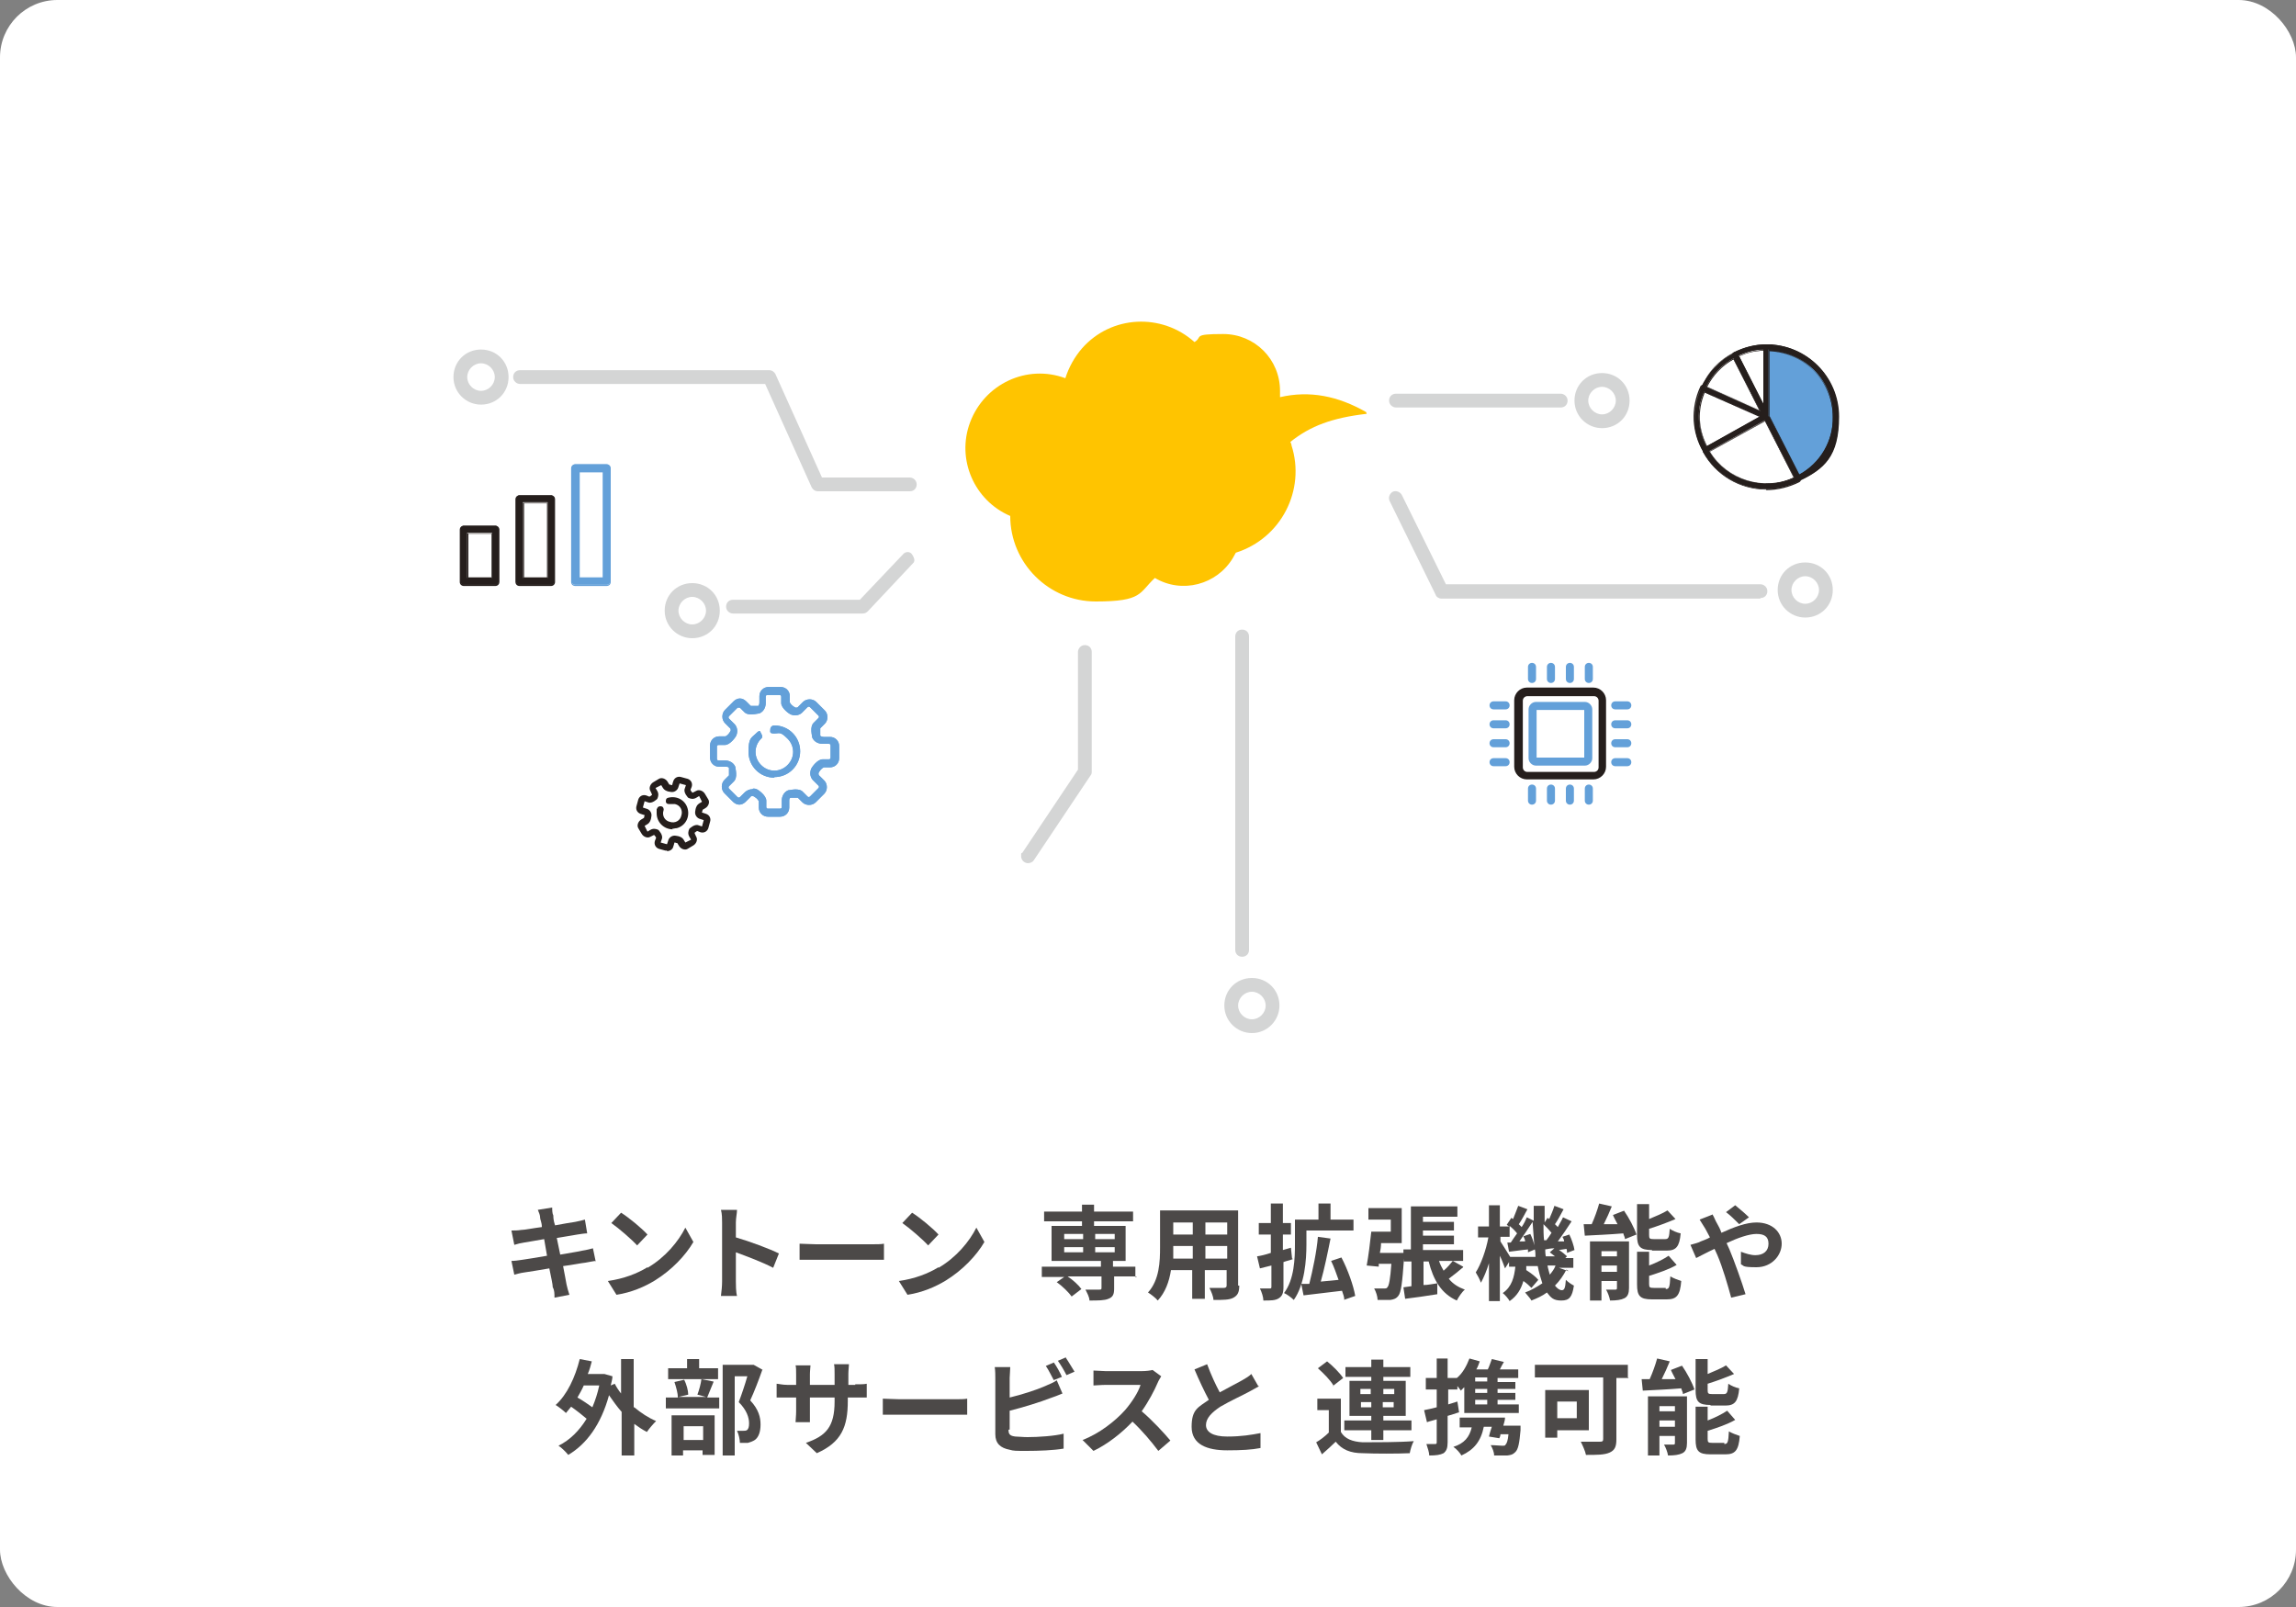 <?xml version="1.0" encoding="UTF-8"?>
<svg id="_レイヤー_1" data-name=" レイヤー 1" xmlns="http://www.w3.org/2000/svg" version="1.1" viewBox="0 0 400 280">
  <rect x="0" y="0" width="400" height="280" fill="#808080" stroke="none"/>
  <defs>
    <style>
      .cls-1 {
        fill: #63a0d9;
      }

      .cls-1, .cls-2, .cls-3, .cls-4, .cls-5, .cls-6 {
        stroke-width: 0px;
      }

      .cls-2 {
        fill: #ffc400;
      }

      .cls-3 {
        fill: #4c4948;
      }

      .cls-4 {
        fill: #d4d5d5;
      }

      .cls-7 {
        isolation: isolate;
      }

      .cls-5 {
        fill: #fff;
      }

      .cls-6 {
        fill: #251e1c;
      }
    </style>
  </defs>
  <g id="k-survice3">
    <rect id="_長方形_26-2" data-name=" 長方形 26-2" class="cls-5" width="400" height="280" rx="10" ry="10"/>
    <g id="_キントーン専用拡張機能や_外部サービスと連携可能" data-name=" キントーン専用拡張機能や 外部サービスと連携可能" class="cls-7">
      <g class="cls-7">
        <path class="cls-3" d="M103.9,219.7c-.5,0-1.2.2-1.9.3-.9.1-2.3.4-3.9.6.3,1.5.5,2.7.6,3.2s.3,1.2.5,1.8l-2.6.5c0-.7,0-1.3-.3-1.8,0-.5-.3-1.8-.6-3.3-1.8.3-3.5.6-4.3.7-.8.1-1.4.3-1.8.4l-.5-2.4c.5,0,1.3-.1,1.9-.2.8-.1,2.5-.4,4.3-.7l-.5-2.9c-1.6.3-3,.5-3.5.6-.6.1-1.1.2-1.7.4l-.5-2.5c.6,0,1.1,0,1.7-.1.6,0,2-.3,3.6-.5,0-.8-.3-1.3-.3-1.6,0-.5-.2-.9-.4-1.4l2.5-.4c0,.4,0,1,.2,1.4,0,.3,0,.8.3,1.7,1.5-.3,2.9-.5,3.5-.6s1.3-.3,1.7-.4l.4,2.4c-.4,0-1.1.1-1.7.2l-3.6.6.6,2.9c1.6-.3,3.1-.5,3.9-.7.7-.1,1.4-.3,1.8-.4l.5,2.4v-.2Z"/>
        <path class="cls-3" d="M112.8,220.9c3.1-1.8,5.4-4.6,6.6-7l1.4,2.5c-1.4,2.4-3.8,4.9-6.7,6.7-1.8,1.1-4.1,2.1-6.7,2.5l-1.5-2.4c2.8-.4,5.1-1.3,6.9-2.4h0ZM112.8,215.1l-1.8,1.9c-.9-1-3.2-3-4.5-3.9l1.7-1.8c1.3.8,3.6,2.7,4.6,3.8Z"/>
        <path class="cls-3" d="M134.7,220.9c-1.9-1-4.6-2-6.5-2.7v5.1c0,.5,0,1.8.2,2.5h-2.8c.1-.7.2-1.8.2-2.5v-10.3c0-.6,0-1.5-.2-2.2h2.8c0,.6-.2,1.4-.2,2.2v2.6c2.4.7,5.9,2,7.5,2.8l-1,2.5h0Z"/>
        <path class="cls-3" d="M139.3,216.7c.6,0,2,.1,2.9.1h9.7c.8,0,1.6,0,2.1-.1v2.8h-14.7v-2.8Z"/>
        <path class="cls-3" d="M163.5,220.9c3.1-1.8,5.4-4.6,6.6-7l1.4,2.5c-1.4,2.4-3.8,4.9-6.7,6.7-1.8,1.1-4.1,2.1-6.7,2.5l-1.5-2.4c2.8-.4,5.1-1.3,6.9-2.4h0ZM163.5,215.1l-1.8,1.9c-.9-1-3.2-3-4.5-3.9l1.7-1.8c1.3.8,3.6,2.7,4.6,3.8Z"/>
      </g>
      <g class="cls-7">
        <path class="cls-3" d="M198,222.4h-3.9v2.1c0,1-.2,1.5-1,1.8-.7.3-1.8.3-3.3.3,0-.6-.4-1.3-.7-1.9h2.4c.3,0,.4,0,.4-.3v-2h-5.9c.9.6,1.9,1.5,2.4,2.2l-1.7,1.3c-.5-.7-1.6-1.8-2.6-2.5l1.3-.9h-3.9v-1.8h10.3v-1h-8.6v-6.1h5.3v-.8h-6.6v-1.7h6.6v-1.2h2.1v1.2h6.8v1.7h-6.8v.8h5.5v6.1h-2.2v1h3.9v1.8h.2ZM185.4,215.9h3.3v-.9h-3.3v.9ZM185.4,218.2h3.3v-.9h-3.3v.9ZM190.8,215v.9h3.4v-.9h-3.4ZM194.2,217.3h-3.4v.9h3.4v-.9Z"/>
        <path class="cls-3" d="M215.9,224c0,1.2-.3,1.7-1,2.1-.7.4-1.8.4-3.5.4,0-.6-.4-1.5-.7-2.1h2.5c.3,0,.5-.1.5-.4v-2.7h-3.8v5h-2.2v-5h-3.7c-.3,2-1,3.9-2.3,5.3-.3-.4-1.2-1.1-1.7-1.4,2-2.2,2.1-5.4,2.1-7.9v-6.4h13.6v13.1h.2ZM207.8,219.3v-2.2h-3.4v2.2h3.4ZM204.4,213v2.1h3.4v-2.1h-3.4ZM213.8,213h-3.8v2.1h3.8v-2.1ZM213.8,219.3v-2.2h-3.8v2.2h3.8Z"/>
        <path class="cls-3" d="M225.2,219.4c-.5.2-1.1.3-1.6.5v4.3c0,1.1-.2,1.6-.8,2s-1.4.4-2.7.4c0-.6-.3-1.5-.6-2.1h1.7c.2,0,.3,0,.3-.3v-3.7l-2,.5-.5-2.1c.7-.1,1.5-.3,2.4-.6v-3.2h-2.1v-2h2.1v-3.4h2.1v3.4h1.4v2h-1.4v2.7l1.4-.4.2,1.9h.1ZM227.6,216.8c0,2.8-.3,7-2.2,9.7-.4-.4-1.2-1-1.7-1.2,1.8-2.4,1.9-6,1.9-8.6v-4.2h4.1v-2.8h2.1v2.8h4v1.9h-8.2v2.4ZM234.2,226.5c0-.5-.2-1-.4-1.6-2.4.3-4.9.6-6.7.8l-.4-2h1.4c.6-2.4,1.3-5.7,1.5-8.2l2.2.3c-.5,2.5-1.1,5.4-1.7,7.5,1-.1,2-.2,3.1-.3-.4-1.1-.8-2.3-1.3-3.3l1.8-.6c1.1,2.1,2.1,4.9,2.4,6.7l-2,.7h.1Z"/>
        <path class="cls-3" d="M254.9,220.8c-.8.7-1.7,1.4-2.5,2,.7.9,1.7,1.5,2.8,1.9-.5.4-1.1,1.3-1.4,1.9-2.7-1.2-4.1-3.6-4.9-6.8h-.9v4.1c.8,0,1.6-.2,2.4-.3v1.9c-1.9.3-3.9.6-5.6.8l-.3-2,1.4-.2v-4.3h-1.3v-.5c-.3,4.2-.5,5.9-1,6.5-.4.5-.8.6-1.4.7h-2.2c0-.6-.3-1.5-.6-2h1.7c.3,0,.5,0,.6-.2.3-.3.5-1.4.7-4.1h-2.2v.5l-2.1-.2c.3-1.6.6-4,.8-5.9h3.4v-2.1h-3.9v-2h5.8v6.1h-3.6c0,.6-.1,1.2-.2,1.7h4.1v-.6h1.3v-7.5h8.1v1.8h-6v.9h5.4v1.5h-5.4v.9h5.4v1.5h-5.4v1h7v1.9h-4.2c.2.6.5,1.2.8,1.7.6-.5,1.2-1.2,1.6-1.7l1.8,1h0Z"/>
        <path class="cls-3" d="M272.9,221.2c-.5,1-1.2,2-2,2.8.4.5.8.8,1.2.8s.6-.3.7-1.8c.4.4,1,.8,1.4,1-.3,2-.8,2.6-2.2,2.6s-1.8-.5-2.5-1.4c-.8.6-1.7,1-2.7,1.4-.2-.4-.8-1-1.1-1.4,1.1-.4,2.1-1,3-1.6-.3-.9-.6-1.9-.8-3h-2v.7c.8.5,1.7,1.2,2.1,1.7l-1.2,1.4c-.3-.3-.8-.8-1.4-1.2-.4,1.4-1.1,2.6-2.4,3.5-.2-.4-.8-1.1-1.2-1.4,1.6-1.1,2-2.8,2.2-4.6h-1.1v-.8l-.7,1.1c-.2-.5-.5-1.4-.9-2.2v7.9h-1.9v-6.6c-.4,1.3-.9,2.5-1.4,3.4-.2-.6-.6-1.3-.9-1.8.9-1.4,1.8-3.9,2.2-6.1h-1.8v-1.9h1.9v-3.7h1.9v3.7h1.6c-.1-.1-.3-.2-.4-.3l.8-1.2.3.2c.3-.8.7-1.7.9-2.3l1.6.6c-.5.9-1,1.9-1.5,2.6.2.2.3.3.5.5.4-.6.7-1.2.9-1.7l1.2.6v-2.6h1.9v2.9l.5-.8.3.2c.3-.7.7-1.6.9-2.3l1.6.6c-.5.9-1,1.9-1.5,2.6l.5.5c.3-.6.7-1.2.9-1.7l1.5.7c-.7,1.1-1.6,2.4-2.4,3.5h1.1c0-.3-.2-.6-.3-.8l1.2-.4c.4.8.8,2,.9,2.7l-1.3.5c0-.2,0-.5-.1-.7l-1.3.2c.5.3,1.1.8,1.4,1.1l-.3.3h1.4v1.7h-2.5l1.7.6-.4-.3ZM267.5,218.9c0-.4,0-.8-.1-1.2l-1.2.5v-.5c-1.2.1-2.3.3-3.3.4l-.3-1.6h.6c.3-.5.7-1,1.1-1.6-.3-.4-.8-.9-1.3-1.3v1.9h-1.6v.8c.4.6,1.2,1.9,1.7,2.7h4.7-.3ZM266.6,215c.3.6.6,1.4.7,2-.1-1.3-.2-2.7-.3-4.1-.7,1.1-1.6,2.4-2.3,3.4h1c0-.4-.2-.6-.3-.9l1.2-.4h0ZM269.4,216.1c.3-.4.6-.8.9-1.3-.4-.5-.9-1-1.4-1.5,0,1,0,1.9.1,2.8h.4ZM270.9,218.9c-.3-.2-.6-.5-.9-.7l.8-.7c-.6,0-1.1.1-1.6.2v-.5c0,.6,0,1.2.1,1.7h1.6ZM269.6,220.5c.1.6.3,1.2.4,1.6.4-.5.8-1,1-1.6h-1.5.1Z"/>
        <path class="cls-3" d="M282.9,210.9c.9,1.3,1.8,3,2.2,4.2l-2,.8c0-.3-.2-.6-.3-1-2.4.2-4.8.3-6.7.4l-.2-2h1.4c.5-1.1,1-2.5,1.3-3.6l2.2.5c-.4,1-.9,2.1-1.4,3.1h2.4c-.3-.6-.6-1.1-.8-1.6l1.8-.7h.1ZM283.8,224.4c0,.9-.2,1.5-.8,1.8-.6.3-1.4.4-2.5.4-.1-.6-.4-1.4-.7-1.9h1.6c.2,0,.3,0,.3-.3v-1.2h-2.7v3.4h-2v-10.3h6.8v8.2h0ZM279,218v.9h2.7v-.9h-2.7ZM281.7,221.6v-1.1h-2.7v1.1h2.7ZM287.8,217.8c-2.1,0-2.6-.6-2.6-2.6v-5.4h2.1v2.6c1.2-.5,2.4-1,3.2-1.5l1.4,1.5c-1.4.6-3,1.2-4.6,1.7v1.1c0,.6.1.7.8.7h2c.6,0,.7-.3.8-1.8.4.3,1.3.7,1.9.8-.2,2.3-.8,3-2.4,3h-2.6ZM290.2,224.6c.6,0,.7-.3.8-2.2.5.3,1.3.6,1.9.8-.2,2.5-.8,3.2-2.5,3.2h-2.6c-2.1,0-2.6-.6-2.6-2.6v-5.7h2.1v2.4c1.3-.5,2.5-1.1,3.4-1.7l1.4,1.6c-1.4.8-3.2,1.4-4.8,1.9v1.4c0,.6.1.7.8.7h2.1v.2Z"/>
      </g>
      <g class="cls-7">
        <path class="cls-3" d="M298.4,211.7c.2.3.5,1.1.7,1.4.3.5.6,1.1.8,1.7,2.2-1,4.3-1.8,6.1-1.8,2.8,0,4.4,1.7,4.4,3.7s-1.7,4.1-4.4,4.1-2.1-.3-2.7-.5v-2.2c.8.3,1.7.6,2.5.6,1.4,0,2.3-.7,2.3-2s-.8-1.7-2.1-1.7-3.3.7-5.2,1.6l.5,1.1c.8,1.9,2.2,5.8,2.8,7.8l-2.5.6c-.6-2.2-1.5-5.3-2.4-7.4l-.5-1.1c-1.3.6-2.4,1.2-3.2,1.6l-1-2.3c.7-.2,1.5-.4,1.8-.6.5-.2,1.1-.4,1.6-.7-.3-.5-.5-1-.8-1.5s-.7-1.1-1-1.6l2.3-.9h0ZM303,213.3c-.6-.6-1.6-1.6-2.3-2.1l1.6-1.2c.6.5,1.7,1.4,2.4,2.1l-1.7,1.2Z"/>
      </g>
      <g class="cls-7">
        <path class="cls-3" d="M110.5,245.2c1.2,1,2.4,1.8,3.8,2.4-.5.5-1.2,1.3-1.6,1.9-.8-.4-1.5-.9-2.2-1.4v5.5h-2.2v-7.6c-.8-.9-1.5-1.9-2.2-2.9-1.4,5.1-3.9,8.5-7.1,10.4-.4-.5-1.2-1.3-1.7-1.6,2-1,3.6-2.6,4.9-4.7-.7-.6-1.7-1.4-2.7-2.1-.3.4-.6.7-.9,1.1-.4-.4-1.3-1.1-1.8-1.4,2-1.8,3.4-4.8,4.2-8l2.1.4c-.2.8-.4,1.5-.7,2.2h2.9l1.4.4c0,.5-.2,1.1-.3,1.6l.7-.3c.3.6.7,1.2,1.1,1.7v-6h2.2v8.4h.1ZM101.7,241.4c-.3.7-.7,1.4-1.1,2.1.9.5,1.9,1.2,2.6,1.7.5-1.2.9-2.4,1.2-3.8h-2.7Z"/>
        <path class="cls-3" d="M124.3,240.8c-.4,1-.8,2-1.1,2.7h2.1v1.9h-9.3v-1.9h2.1c0-.7-.3-1.8-.6-2.7l1.7-.4c.4.8.7,1.9.7,2.6l-1.7.4h4.8l-1.5-.4c.3-.8.6-1.9.7-2.7l2,.4h.1ZM125.1,240.3h-8.7v-1.9h3.3v-1.6h2.1v1.6h3.3v1.9h0ZM117.1,246.6h7.4v6.9h-2.1v-.8h-3.4v.9h-2v-7h.1ZM119.1,248.5v2.4h3.4v-2.4h-3.4ZM132.8,238.7c-.6,1.7-1.4,3.8-2.1,5.3,1.5,1.6,1.8,3,1.8,4.2s-.3,2.2-1,2.7c-.3.2-.8.4-1.2.5h-1.4c0-.6-.2-1.5-.5-2.1h1c.3,0,.5,0,.7-.1.3-.2.4-.6.4-1.2,0-1-.4-2.3-1.8-3.7.5-1.3,1.1-3.1,1.5-4.5h-2.2v13.8h-2.1v-15.8h5.4l1.6.9h0Z"/>
      </g>
      <g class="cls-7">
        <path class="cls-3" d="M149,241.2c1,0,1.5,0,2-.1v2.4h-3.3v.6c0,4.5-1.1,7.2-5.4,9.1l-1.9-1.8c3.5-1.2,5-2.8,5-7.2v-.7h-4.3v4.3h-2.5c0-.4.1-1.1.1-1.9v-2.4h-3.4v-2.4c.3,0,1,.2,1.9.2h1.5v-1.8c0-.7,0-1.3-.1-1.6h2.6c0,.3-.1.9-.1,1.6v1.8h4.3v-1.9c0-.7,0-1.3-.1-1.7h2.6c0,.4-.1,1-.1,1.7v1.9h1.3-.1Z"/>
        <path class="cls-3" d="M153.8,243.7c.6,0,2,.1,2.9.1h9.7c.8,0,1.6,0,2.1-.1v2.8h-14.7v-2.8Z"/>
        <path class="cls-3" d="M175.7,249.2c0,.8.4,1,1.2,1.1.5,0,1.3.1,2.1.1,1.9,0,4.8-.2,6.3-.6v2.6c-1.7.3-4.4.4-6.4.4s-2.3,0-3-.2c-1.6-.3-2.5-1.1-2.5-2.7v-9.8c0-.4,0-1.3-.1-1.9h2.7c0,.6-.1,1.4-.1,1.9v3.4c2.1-.5,4.6-1.3,6.2-2,.6-.3,1.3-.5,2-1l1,2.3c-.7.3-1.5.6-2.1.8-1.8.7-4.7,1.6-7.1,2.2v3.3h-.2ZM183.6,240.5c-.4-.7-.9-1.8-1.4-2.5l1.4-.6c.5.7,1.1,1.8,1.4,2.5l-1.5.6h.1ZM185.7,236.6c.5.7,1.1,1.8,1.5,2.4l-1.4.6c-.4-.8-1-1.8-1.5-2.5l1.4-.6h0Z"/>
        <path class="cls-3" d="M202.3,239.8c-.1.2-.5.8-.6,1.1-.6,1.4-1.6,3.3-2.8,5,1.8,1.5,4,3.9,5,5.1l-2.1,1.8c-1.2-1.6-2.8-3.5-4.5-5.1-1.9,2-4.3,3.9-6.8,5.1l-1.9-1.9c2.9-1.1,5.7-3.3,7.4-5.2,1.2-1.4,2.3-3.1,2.7-4.4h-6.1c-.8,0-1.7.1-2.1.1v-2.6c.5,0,1.6.1,2.1.1h6.3c.8,0,1.5-.1,1.9-.2l1.5,1.1h0Z"/>
        <path class="cls-3" d="M219.4,241.5c-.5.3-1.1.6-1.8,1-1.1.6-3.3,1.6-5,2.6-1.5,1-2.5,2-2.5,3.2s1.2,2,3.7,2,4.2-.3,5.8-.6v2.6c-1.5.3-3.4.4-5.8.4-3.5,0-6.2-1-6.2-4.1s1.2-3.4,3-4.7c-.8-1.5-1.7-3.4-2.5-5.3l2.2-.9c.7,1.9,1.5,3.6,2.2,4.9,1.5-.8,3-1.6,3.9-2.1.7-.4,1.2-.7,1.6-1.1l1.2,2.1h.2Z"/>
      </g>
      <g class="cls-7">
        <path class="cls-3" d="M233.6,249.5c.7,1.2,2,1.7,3.8,1.8,2.2,0,6.4,0,8.9-.2-.3.5-.6,1.5-.7,2.1-2.2.1-6,.1-8.2,0-2.1,0-3.6-.6-4.7-2-.7.7-1.5,1.4-2.4,2.2l-1-2.1c.7-.4,1.5-1,2.2-1.7v-3.9h-2v-2h4.1v5.7h0ZM232.3,241.4c-.5-.9-1.7-2.1-2.7-3l1.6-1.2c1,.8,2.2,2,2.8,2.9l-1.8,1.4h.1ZM238.9,249.2h-4.7v-1.7h4.7v-.8h-3.8v-6.1h3.8v-.7h-4.5v-1.7h4.5v-1.3h2.1v1.3h4.7v1.7h-4.7v.7h3.9v6.1h-3.9v.8h4.9v1.7h-4.9v1.7h-2.1v-1.7ZM237,242.9h1.8v-.9h-1.8v.9ZM238.9,245.2v-.9h-1.8v.9h1.8ZM241,242v.9h1.9v-.9h-1.9ZM242.8,244.3h-1.9v.9h1.9v-.9Z"/>
        <path class="cls-3" d="M254.1,246.1c-.6.2-1.2.4-1.9.6v4.6c0,1-.2,1.5-.7,1.9-.6.3-1.3.4-2.5.4,0-.5-.3-1.4-.5-2h1.5c.2,0,.3,0,.3-.3v-4c-.6.2-1.2.3-1.7.5l-.5-2.1c.6-.1,1.4-.3,2.2-.5v-3.1h-1.9v-2h1.9v-3.4h1.9v3.4h1.6c1-.8,1.7-2.1,2.2-3.4l1.8.5c-.2.5-.3.9-.6,1.4h2c.3-.6.5-1.3.7-1.8l2.1.5c-.3.5-.5.9-.7,1.3h3.2v1.5h-3.6v.7h3.1v1.2h-3.1v.7h3.1v1.2h-3.1v.8h3.7v1.5h-9.5v-4.5l-.6.6c-.1-.2-.4-.5-.6-.8v.6h-1.6v2.6l1.6-.5.3,1.9h0ZM264.9,248.4v.8c-.2,2.3-.4,3.3-.9,3.8s-.8.5-1.4.6h-2.3c0-.6-.3-1.3-.6-1.8.8,0,1.6.1,2,.1s.5,0,.6-.2c.2-.2.4-.7.5-1.8h-1.4c0,.3-.1.5-.2.7l-1.8-.3c.1-.5.3-1.1.5-1.7h-1.4c-.5,2.5-1.7,4-3.9,5-.2-.4-.9-1.2-1.4-1.5,1.9-.6,2.8-1.7,3.2-3.4h-2.1v-1.7h7.9c0,.5-.2,1-.3,1.4h3.2-.2ZM259.1,240h-2.1v.7h2.1v-.7ZM259.1,242h-2.1v.7h2.1v-.7ZM259.1,243.9h-2.1v.8h2.1v-.8Z"/>
        <path class="cls-3" d="M283.7,240.1h-2.1v10.7c0,1.3-.3,1.9-1.2,2.3-.9.4-2.2.4-4.1.4-.1-.6-.6-1.7-.9-2.3h3.3c.5,0,.6-.1.6-.5v-10.7h-11.9v-2.2h16.2v2.2h.1ZM271.3,249.1v1.4h-2.1v-8.3h7.6v7h-5.5ZM271.3,244.2v2.9h3.4v-2.9h-3.4Z"/>
        <path class="cls-3" d="M293,237.9c.9,1.3,1.8,3,2.2,4.2l-2,.8c0-.3-.2-.6-.3-1-2.4.2-4.8.3-6.7.4l-.2-2h1.4c.5-1.1,1-2.5,1.3-3.6l2.2.5c-.4,1-.9,2.1-1.4,3.1h2.4c-.3-.6-.6-1.1-.8-1.6l1.8-.7h.1ZM293.9,251.4c0,.9-.2,1.5-.8,1.8-.6.3-1.4.4-2.5.4-.1-.6-.4-1.4-.7-1.9h1.6c.2,0,.3,0,.3-.3v-1.2h-2.7v3.4h-2v-10.3h6.8v8.2h0ZM289.1,245v.9h2.7v-.9h-2.7ZM291.8,248.6v-1.1h-2.7v1.1h2.7ZM298,244.8c-2.1,0-2.6-.6-2.6-2.6v-5.4h2.1v2.6c1.2-.5,2.4-1,3.2-1.5l1.4,1.5c-1.4.6-3,1.2-4.6,1.7v1.1c0,.6.1.7.8.7h2c.6,0,.7-.3.8-1.8.4.3,1.3.7,1.9.8-.2,2.3-.8,3-2.4,3h-2.6ZM300.4,251.6c.6,0,.7-.3.8-2.2.5.3,1.3.6,1.9.8-.2,2.5-.8,3.2-2.5,3.2h-2.6c-2.1,0-2.6-.6-2.6-2.6v-5.7h2.1v2.4c1.3-.5,2.5-1.1,3.4-1.7l1.4,1.6c-1.4.8-3.2,1.4-4.8,1.9v1.4c0,.6.1.7.8.7h2.1v.2Z"/>
      </g>
    </g>
    <g id="_グループ_51" data-name=" グループ 51">
      <g id="_グループ_52" data-name=" グループ 52">
        <path id="_パス_372" data-name=" パス 372" class="cls-4" d="M150.3,106.9h-22.6c-.6,0-1.2-.5-1.2-1.2s.5-1.2,1.2-1.2h22.1l7.5-7.9c.4-.5,1.2-.6,1.6,0s.6,1.2.1,1.6h0l-7.8,8.3c-.2.2-.5.4-.9.4"/>
        <path id="_パス_373" data-name=" パス 373" class="cls-5" d="M278,135h-12.2c-.6,0-1.1-.5-1.1-1.1v-12.2c0-.6.5-1.1,1.1-1.1h12.2c.6,0,1.1.5,1.1,1.1v12.2c0,.6-.5,1.1-1.1,1.1"/>
        <path id="_パス_374" data-name=" パス 374" class="cls-1" d="M135.9,142.3h-2.1c-.9,0-1.6-.7-1.6-1.6v-1.1c-.2-.4-.6-.7-1-.9-.2,0-.4,0-.5.2l-.8.8c-.3.3-.7.5-1.1.5h0c-.4,0-.8-.2-1.1-.5l-1.5-1.5c-.6-.6-.6-1.7,0-2.3l.8-.8v-1.3c-.1-.2-.3-.2-.6-.2h-1.1c-.9,0-1.6-.7-1.6-1.6v-2.1c0-.9.7-1.6,1.6-1.6h1.1c.4-.2.7-.6.9-1,0-.2,0-.4-.2-.5l-.8-.8c-.6-.6-.6-1.7,0-2.3l1.5-1.5c.3-.3.7-.5,1.1-.5h0c.4,0,.8.2,1.1.5l.8.8h1.3c.1-.1.2-.3.2-.6v-1.1c0-.9.7-1.6,1.6-1.6h2.1c.9,0,1.6.7,1.6,1.6v1.1c.2.4.6.7,1,.9.2,0,.4,0,.5-.2l.8-.8c.6-.6,1.7-.6,2.3,0l1.5,1.5c.6.6.6,1.7,0,2.3l-.8.8v1.3c.1.1.4.2.6.2h1.1c.9,0,1.6.7,1.6,1.6v2.1c0,.9-.7,1.6-1.6,1.6h-1.1c-.4.2-.7.6-.9,1,0,.2,0,.4.2.5l.8.8c.6.6.6,1.7,0,2.3l-1.5,1.5c-.6.6-1.7.6-2.3,0l-.8-.8h-1.3c-.2.1-.2.3-.2.6v1.1c0,.9-.7,1.6-1.6,1.6"/>
        <path id="_パス_375" data-name=" パス 375" class="cls-5" d="M131.2,137.4c.2,0,.4,0,.6.1.3.1,1.7,1.1,1.7,2v1.1c0,.2.1.3.3.3h2.1c.2,0,.3-.1.3-.3v-1.1c0-.8.4-1.5,1.1-1.8.3,0,1.9-.5,2.6.3l.8.8c.1.1.3.1.4,0l1.5-1.5c.1-.1.1-.3,0-.4l-.8-.8c-.6-.5-.8-1.3-.5-2.1.1-.3,1.1-1.7,2-1.7h1.1c.2,0,.3-.1.3-.3v-2.1c0-.2-.1-.3-.3-.3h-1.1c-.8,0-1.5-.4-1.8-1.1,0-.3-.5-1.9.3-2.6l.8-.8c.1-.1.1-.3,0-.4l-1.5-1.5c-.1-.1-.3-.1-.4,0l-.8.8c-.5.6-1.3.8-2.1.5-.3-.1-1.7-1.1-1.7-2v-1.1c0-.2-.1-.3-.3-.3h-2.1c-.2,0-.3.1-.3.3v1.1c0,.8-.4,1.5-1.1,1.8-.3,0-1.9.5-2.6-.2l-.8-.8h-.4l-1.5,1.5c-.1.1-.1.3,0,.4l.8.8c.6.5.8,1.3.5,2.1-.1.3-1.1,1.7-2,1.7h-1.1c-.2,0-.3.1-.3.3v2.1c0,.2.1.3.3.3h1.1c.8,0,1.5.4,1.8,1.1,0,.3.5,1.9-.3,2.6l-.8.8c-.1.1-.1.3,0,.4l1.5,1.5c.1.1.3.1.4,0l.8-.8c.4-.4.9-.6,1.4-.6"/>
        <path id="_パス_376" data-name=" パス 376" class="cls-1" d="M126.9,138.8h0Z"/>
        <path id="_パス_377" data-name=" パス 377" class="cls-1" d="M134.9,135.5c-2.5,0-4.5-2-4.5-4.5s.5-2.4,1.3-3.2.7-.3.9,0,.3.7,0,.9h0c-1.3,1.3-1.3,3.3,0,4.6s3.3,1.3,4.6,0,1.3-3.3,0-4.6-1.4-.9-2.3-.9-.7-.3-.7-.7.3-.7.7-.7c2.5,0,4.5,2,4.5,4.5s-2,4.5-4.5,4.5"/>
        <path id="_パス_378" data-name=" パス 378" class="cls-1" d="M135.9,142.3h-2.1c-.9,0-1.6-.7-1.6-1.6v-1.1c-.2-.4-.6-.7-1-.9-.2,0-.4,0-.5.2l-.8.8c-.3.3-.7.5-1.1.5h0c-.4,0-.8-.2-1.1-.5l-1.5-1.5c-.6-.6-.6-1.7,0-2.3l.8-.8v-1.3c-.1-.2-.3-.2-.6-.2h-1.1c-.9,0-1.6-.7-1.6-1.6v-2.1c0-.9.7-1.6,1.6-1.6h1.1c.4-.2.7-.6.9-1,0-.2,0-.4-.2-.5l-.8-.8c-.6-.6-.6-1.7,0-2.3l1.5-1.5c.3-.3.7-.5,1.1-.5h0c.4,0,.8.2,1.1.5l.8.8h1.3c.1-.1.2-.3.2-.6v-1.1c0-.9.7-1.6,1.6-1.6h2.1c.9,0,1.6.7,1.6,1.6v1.1c.2.4.6.7,1,.9.2,0,.4,0,.5-.2l.8-.8c.6-.6,1.7-.6,2.3,0l1.5,1.5c.6.6.6,1.7,0,2.3l-.8.8v1.3c.1.1.4.2.6.2h1.1c.9,0,1.6.7,1.6,1.6v2.1c0,.9-.7,1.6-1.6,1.6h-1.1c-.4.2-.7.6-.9,1,0,.2,0,.4.2.5l.8.8c.6.6.6,1.7,0,2.3l-1.5,1.5c-.6.6-1.7.6-2.3,0l-.8-.8h-1.3c-.2.1-.2.3-.2.6v1.1c0,.9-.7,1.6-1.6,1.6M131.2,137.4c.2,0,.4,0,.6.1.3.1,1.7,1.1,1.7,2v1.1c0,.2.1.3.3.3h2.1c.2,0,.3-.1.3-.3v-1.1c0-.8.4-1.5,1.1-1.8.3,0,1.9-.5,2.6.3l.8.8c.1.1.3.1.4,0l1.5-1.5c.1-.1.1-.3,0-.4l-.8-.8c-.6-.5-.8-1.3-.5-2.1.1-.3,1.1-1.7,2-1.7h1.1c.2,0,.3-.1.3-.3v-2.1c0-.2-.1-.3-.3-.3h-1.1c-.8,0-1.5-.4-1.8-1.1,0-.3-.5-1.9.3-2.6l.8-.8c.1-.1.1-.3,0-.4l-1.5-1.5c-.1-.1-.3-.1-.4,0l-.8.8c-.5.6-1.3.8-2.1.5-.3-.1-1.7-1.1-1.7-2v-1.1c0-.2-.1-.3-.3-.3h-2.1c-.2,0-.3.1-.3.3v1.1c0,.8-.4,1.5-1.1,1.8-.3,0-1.9.5-2.6-.2l-.8-.8h-.4l-1.5,1.5c-.1.1-.1.3,0,.4l.8.8c.6.5.8,1.3.5,2.1-.1.3-1.1,1.7-2,1.7h-1.1c-.2,0-.3.1-.3.3v2.1c0,.2.1.3.3.3h1.1c.8,0,1.5.4,1.8,1.1,0,.3.5,1.9-.3,2.6l-.8.8c-.1.1-.1.3,0,.4l1.5,1.5c.1.1.3.1.4,0l.8-.8c.4-.4.9-.6,1.4-.6M126.9,135.2h0ZM134.9,135.5c-2.5,0-4.5-2-4.5-4.5s.5-2.4,1.3-3.2.7-.3.9,0,.3.7,0,.9h0c-1.3,1.3-1.3,3.3,0,4.6s3.3,1.3,4.6,0,1.3-3.3,0-4.6-1.4-.9-2.3-.9-.7-.3-.7-.7.3-.7.7-.7c2.5,0,4.5,2,4.5,4.5s-2,4.5-4.5,4.5h0"/>
        <path id="_パス_379" data-name=" パス 379" class="cls-5" d="M121.5,144.2c-.3,0-.9.3-1,.5-.2.2-.2.5,0,.8l.3.6c.1.3,0,.6-.2.7l-1,.6c-.3.1-.6,0-.7-.2l-.3-.6c-.1-.3-.8-.4-1-.4-.3,0-.5.3-.6.5l-.2.6c0,.3-.4.4-.7.4l-1.1-.3c-.3,0-.4-.4-.4-.7l.2-.6c0-.3-.3-.9-.5-1-.2-.2-.5-.2-.8,0l-.6.3c-.3.1-.6,0-.7-.2l-.6-1c-.1-.3,0-.6.2-.7l.5-.3c.3-.1.4-.8.4-1,0-.3-.3-.5-.5-.6l-.6-.2c-.3,0-.4-.4-.4-.7l.3-1.1c0-.3.4-.4.7-.4l.6.2c.3,0,.9-.3,1-.5.2-.2.2-.5,0-.8l-.3-.6c-.1-.3,0-.6.2-.7l1-.6c.3-.1.6,0,.7.2l.3.6c.1.3.8.4,1,.4.3,0,.5-.3.6-.5l.2-.6c0-.3.4-.4.7-.4l1.1.3c.3,0,.4.4.4.7l-.2.6c0,.3.3.9.5,1,.2.2.5.2.8,0l.6-.3c.3-.1.6,0,.7.2l.6,1c.1.3,0,.6-.2.7l-.6.3c-.3.1-.4.8-.4,1,0,.3.3.5.5.6l.6.2c.3,0,.4.4.4.7l-.3,1.1c0,.3-.4.4-.7.4l-.6-.2h.1ZM115.1,141.1c-.3,1.2.3,2.4,1.5,2.7s2.4-.3,2.7-1.5-.3-2.4-1.5-2.7h-1.3c-1.3,0-1.5,1.5-1.5,1.5"/>
        <path id="_パス_380" data-name=" パス 380" class="cls-6" d="M116.2,148.2h-.3l-1.1-.3c-.6-.2-.9-.8-.7-1.4l.2-.5c0-.2-.2-.3-.3-.5h-.1l-.6.3c-.5.3-1.2,0-1.5-.5l-.6-1c-.3-.5,0-1.2.5-1.5l.5-.3c0-.2.1-.3.1-.5h-.1l-.6-.2c-.6-.2-.9-.8-.7-1.4l.3-1.1c.2-.6.8-.9,1.4-.7l.5.2c.2,0,.3-.2.5-.3h0c0-.1-.3-.7-.3-.7-.3-.5,0-1.2.5-1.5l1-.6c.5-.3,1.2,0,1.5.5l.3.5c.2,0,.3.1.5.1h0c0-.1.2-.7.2-.7.2-.6.8-.9,1.4-.7l1.1.3c.6.2.9.8.7,1.4l-.2.5c0,.2.2.3.3.5h.1l.6-.3c.5-.3,1.2,0,1.5.5l.6,1c.3.5,0,1.2-.5,1.5l-.5.3c0,.2-.1.3-.1.5h.1l.6.2c.6.2.9.8.7,1.4l-.3,1.1c-.2.6-.8.9-1.4.7l-.5-.2c-.2,0-.3.2-.5.3h0c0,.1.3.7.3.7.3.5,0,1.2-.5,1.5l-1,.6c-.5.3-1.2,0-1.5-.5l-.3-.5c-.2,0-.3-.1-.5-.1h0c0,.1-.2.7-.2.7-.1.5-.6.8-1.1.8M115.1,146.8l1.1.3.2-.6c.1-.5.6-.9,1.1-.9,0,0,1.2,0,1.6.7l.3.5,1-.5-.3-.5c-.3-.5-.2-1,0-1.4,0,0,.9-.9,1.6-.6l.6.2.3-1.1-.6-.2c-.5-.1-.9-.6-.9-1.1,0,0,0-1.2.7-1.6l.5-.3-.5-1-.5.3c-.5.3-1,.2-1.4,0,0,0-.9-.9-.6-1.6l.2-.6-1.1-.3-.2.6c-.1.5-.6.9-1.1.9,0,0-1.2,0-1.6-.7l-.3-.5-1,.5.3.5c.3.5.2,1,0,1.4,0,0-.9.9-1.6.6l-.6-.2-.3,1.1.6.2c.5.1.9.6.9,1.1,0,0,0,1.2-.7,1.6l-.5.3.5,1,.5-.3c.5-.3,1-.2,1.4,0,0,0,.9.9.6,1.6l-.2.6ZM121.3,144.7h0ZM112.1,142.5h0ZM117.2,144.5c-1.5,0-2.8-1.2-2.8-2.8s0-.5.1-.8c0-.3.4-.5.7-.4.3,0,.5.4.4.7-.3.9.2,1.8,1.1,2,.9.3,1.8-.2,2-1.1.3-.9-.2-1.8-1.1-2h-.9c-.3,0-.6,0-.7-.4,0-.3,0-.6.4-.7,1.5-.4,3,.4,3.4,1.9s-.4,3-1.9,3.4c-.3,0-.5.1-.8.1"/>
        <path id="_パス_381" data-name=" パス 381" class="cls-6" d="M277.6,135.8h-11.6c-1.2,0-2.2-1-2.2-2.2v-11.6c0-1.2,1-2.2,2.2-2.2h11.6c1.2,0,2.2,1,2.2,2.2v11.6c0,1.2-1,2.2-2.2,2.2M266.1,121.3c-.4,0-.8.3-.8.8v11.6c0,.4.3.8.8.8h11.6c.4,0,.8-.3.8-.8v-11.6c0-.4-.3-.8-.8-.8h-11.6Z"/>
        <path id="_パス_382" data-name=" パス 382" class="cls-1" d="M266.9,119c-.4,0-.7-.3-.7-.7v-2.1c0-.4.3-.7.7-.7s.7.3.7.7v2.1c0,.4-.3.7-.7.7"/>
        <path id="_パス_383" data-name=" パス 383" class="cls-1" d="M270.2,119c-.4,0-.7-.3-.7-.7v-2.1c0-.4.3-.7.7-.7s.7.3.7.7h0v2.1c0,.4-.3.7-.7.7"/>
        <path id="_パス_384" data-name=" パス 384" class="cls-1" d="M273.5,119c-.4,0-.7-.3-.7-.7v-2.1c0-.4.3-.7.7-.7s.7.3.7.7h0v2.1c0,.4-.3.7-.7.7"/>
        <path id="_パス_385" data-name=" パス 385" class="cls-1" d="M276.8,119c-.4,0-.7-.3-.7-.7v-2.1c0-.4.3-.7.7-.7s.7.3.7.7h0v2.1c0,.4-.3.7-.7.7"/>
        <path id="_パス_386" data-name=" パス 386" class="cls-1" d="M266.9,140.2c-.4,0-.7-.3-.7-.7v-2.1c0-.4.3-.7.7-.7s.7.3.7.7h0v2.1c0,.4-.3.7-.7.7"/>
        <path id="_パス_387" data-name=" パス 387" class="cls-1" d="M270.2,140.2c-.4,0-.7-.3-.7-.7v-2.1c0-.4.3-.7.7-.7s.7.3.7.7h0v2.1c0,.4-.3.7-.7.7"/>
        <path id="_パス_388" data-name=" パス 388" class="cls-1" d="M273.5,140.2c-.4,0-.7-.3-.7-.7v-2.1c0-.4.3-.7.7-.7s.7.3.7.7h0v2.1c0,.4-.3.7-.7.7"/>
        <path id="_パス_389" data-name=" パス 389" class="cls-1" d="M276.8,140.2c-.4,0-.7-.3-.7-.7v-2.1c0-.4.3-.7.7-.7s.7.3.7.7h0v2.1c0,.4-.3.7-.7.7"/>
        <path id="_パス_390" data-name=" パス 390" class="cls-1" d="M262.3,133.5h-2.1c-.4,0-.7-.3-.7-.7s.3-.7.7-.7h2.1c.4,0,.7.3.7.7s-.3.7-.7.7"/>
        <path id="_パス_391" data-name=" パス 391" class="cls-1" d="M262.3,130.2h-2.1c-.4,0-.7-.3-.7-.7s.3-.7.7-.7h2.1c.4,0,.7.3.7.7s-.3.7-.7.7"/>
        <path id="_パス_392" data-name=" パス 392" class="cls-1" d="M262.3,126.9h-2.1c-.4,0-.7-.3-.7-.7s.3-.7.7-.7h2.1c.4,0,.7.3.7.7s-.3.7-.7.7"/>
        <path id="_パス_393" data-name=" パス 393" class="cls-1" d="M262.3,123.6h-2.1c-.4,0-.7-.3-.7-.7s.3-.7.7-.7h2.1c.4,0,.7.3.7.7s-.3.7-.7.7"/>
        <path id="_パス_394" data-name=" パス 394" class="cls-1" d="M283.5,133.5h-2.1c-.4,0-.7-.3-.7-.7s.3-.7.7-.7h2.1c.4,0,.7.3.7.7s-.3.7-.7.7"/>
        <path id="_パス_395" data-name=" パス 395" class="cls-1" d="M283.5,130.2h-2.1c-.4,0-.7-.3-.7-.7s.3-.7.7-.7h2.1c.4,0,.7.3.7.7s-.3.7-.7.7"/>
        <path id="_パス_396" data-name=" パス 396" class="cls-1" d="M283.5,126.9h-2.1c-.4,0-.7-.3-.7-.7s.3-.7.7-.7h2.1c.4,0,.7.3.7.7s-.3.7-.7.7"/>
        <path id="_パス_397" data-name=" パス 397" class="cls-1" d="M283.5,123.6h-2.1c-.4,0-.7-.3-.7-.7s.3-.7.7-.7h2.1c.4,0,.7.3.7.7s-.3.7-.7.7"/>
        <path id="_パス_398" data-name=" パス 398" class="cls-1" d="M276.1,133.4h-8.5c-.7,0-1.3-.6-1.3-1.3v-8.5c0-.7.6-1.3,1.3-1.3h8.5c.7,0,1.3.6,1.3,1.3v8.5c0,.7-.6,1.3-1.3,1.3M267.7,132h8.3v-8.3h-8.3v8.3Z"/>
        <path id="_パス_399" data-name=" パス 399" class="cls-4" d="M83.8,70.5c-2.6,0-4.8-2.1-4.8-4.8s2.1-4.8,4.8-4.8,4.8,2.1,4.8,4.8-2.1,4.8-4.8,4.8M83.8,63.3c-1.3,0-2.4,1.1-2.4,2.4s1.1,2.4,2.4,2.4,2.4-1.1,2.4-2.4h0c0-1.3-1.1-2.4-2.4-2.4"/>
        <path id="_パス_400" data-name=" パス 400" class="cls-4" d="M279.1,74.6c-2.6,0-4.8-2.1-4.8-4.8s2.1-4.8,4.8-4.8,4.8,2.1,4.8,4.8-2.1,4.8-4.8,4.8M279.1,67.4c-1.3,0-2.4,1.1-2.4,2.4s1.1,2.4,2.4,2.4,2.4-1.1,2.4-2.4h0c0-1.3-1.1-2.4-2.4-2.4"/>
        <path id="_パス_401" data-name=" パス 401" class="cls-4" d="M218.1,180c-2.6,0-4.8-2.1-4.8-4.8s2.1-4.8,4.8-4.8,4.8,2.1,4.8,4.8h0c0,2.6-2.1,4.8-4.8,4.8M218.1,172.8c-1.3,0-2.4,1.1-2.4,2.4s1.1,2.4,2.4,2.4,2.4-1.1,2.4-2.4h0c0-1.3-1.1-2.4-2.4-2.4"/>
        <path id="_パス_402" data-name=" パス 402" class="cls-4" d="M306.7,104.3h-55.6c-.4,0-.9-.3-1-.7l-8-16.3c-.3-.6,0-1.3.5-1.6.6-.3,1.3,0,1.6.5h0l7.7,15.6h54.8c.6,0,1.2.5,1.2,1.2s-.5,1.2-1.2,1.2"/>
        <path id="_パス_403" data-name=" パス 403" class="cls-4" d="M314.5,107.6c-2.6,0-4.8-2.1-4.8-4.8s2.1-4.8,4.8-4.8,4.8,2.1,4.8,4.8-2.1,4.8-4.8,4.8M314.5,100.4c-1.3,0-2.4,1.1-2.4,2.4s1.1,2.4,2.4,2.4,2.4-1.1,2.4-2.4-1.1-2.4-2.4-2.4"/>
        <path id="_パス_404" data-name=" パス 404" class="cls-4" d="M120.6,111.2c-2.6,0-4.8-2.1-4.8-4.8s2.1-4.8,4.8-4.8,4.8,2.1,4.8,4.8-2.1,4.8-4.8,4.8M120.6,104c-1.3,0-2.4,1.1-2.4,2.4s1.1,2.4,2.4,2.4,2.4-1.1,2.4-2.4h0c0-1.3-1.1-2.4-2.4-2.4"/>
        <path id="_パス_405" data-name=" パス 405" class="cls-4" d="M158.5,85.6h-16c-.5,0-.9-.3-1.1-.7l-8.1-18h-42.7c-.6,0-1.2-.5-1.2-1.2s.5-1.2,1.2-1.2h43.4c.5,0,.9.3,1.1.7l8.1,18h15.3c.6,0,1.2.5,1.2,1.2s-.5,1.2-1.2,1.2"/>
        <path id="_パス_406" data-name=" パス 406" class="cls-4" d="M271.9,71h-28.7c-.6,0-1.2-.5-1.2-1.2s.5-1.2,1.2-1.2h28.7c.6,0,1.2.5,1.2,1.2s-.5,1.2-1.2,1.2"/>
        <path id="_パス_407" data-name=" パス 407" class="cls-4" d="M179.1,150.4c-.6,0-1.2-.5-1.2-1.2s0-.5.2-.6l9.7-14.5v-20.5c0-.6.5-1.2,1.2-1.2s1.2.5,1.2,1.2v20.8c0,.2,0,.5-.2.7l-9.9,14.8c-.2.3-.6.5-1,.5"/>
        <path id="_パス_408" data-name=" パス 408" class="cls-4" d="M216.4,166.7c-.7,0-1.2-.5-1.2-1.2h0v-54.6c0-.7.5-1.2,1.2-1.2s1.2.5,1.2,1.2h0v54.6c0,.7-.5,1.2-1.2,1.2h0"/>
        <rect id="_長方形_159" data-name=" 長方形 159" class="cls-5" x="80.8" y="92.2" width="5.5" height="9.1"/>
        <path id="_パス_409" data-name=" パス 409" class="cls-6" d="M86.3,101.9h-5.5c-.3,0-.6-.3-.6-.6h0v-9.1c0-.3.3-.6.6-.6h5.5c.3,0,.6.3.6.6h0v9.1c0,.3-.3.6-.6.6h0M81.4,100.7h4.3v-7.9h-4.3v7.9Z"/>
        <path id="_パス_410" data-name=" パス 410" class="cls-6" d="M86.3,102.1h-5.5c-.4,0-.7-.3-.7-.7v-9.1c0-.4.3-.7.7-.7h5.5c.4,0,.7.3.7.7v9.1c0,.4-.3.7-.7.7M80.8,91.7c-.3,0-.5.2-.5.5v9.1c0,.3.2.5.5.5h5.5c.3,0,.5-.2.5-.5v-9.1c0-.3-.2-.5-.5-.5h-5.5ZM85.7,100.8h-4.3s0,0,0,0v-7.9s0,0,0,0h4.3s0,0,0,0v7.9s0,0,0,0M81.6,100.6h4v-7.6h-4v7.6Z"/>
        <rect id="_長方形_160" data-name=" 長方形 160" class="cls-5" x="90.5" y="86.9" width="5.5" height="14.4"/>
        <path id="_パス_411" data-name=" パス 411" class="cls-6" d="M96,101.9h-5.5c-.3,0-.6-.3-.6-.6h0v-14.4c0-.3.3-.6.6-.6h5.5c.3,0,.6.3.6.6h0v14.4c0,.3-.3.6-.6.6h0M91.1,100.7h4.3v-13.2h-4.3v13.2Z"/>
        <path id="_パス_412" data-name=" パス 412" class="cls-6" d="M96,102.1h-5.5c-.4,0-.7-.3-.7-.7v-14.4c0-.4.3-.7.7-.7h5.5c.4,0,.7.3.7.7v14.4c0,.4-.3.7-.7.7M90.5,86.4c-.3,0-.5.2-.5.5v14.4c0,.3.2.5.5.5h5.5c.3,0,.5-.2.5-.5v-14.4c0-.3-.2-.5-.5-.5h-5.5ZM95.4,100.8h-4.3s0,0,0,0v-13.2s0,0,0,0h4.3s0,0,0,0v13.2s0,0,0,0M91.3,100.6h4v-12.9h-4v12.9Z"/>
        <rect id="_長方形_161" data-name=" 長方形 161" class="cls-5" x="100.2" y="81.6" width="5.5" height="19.8"/>
        <path id="_パス_413" data-name=" パス 413" class="cls-1" d="M105.7,101.9h-5.5c-.3,0-.6-.3-.6-.6h0v-19.8c0-.3.3-.6.6-.6h5.5c.3,0,.6.3.6.6h0v19.8c0,.3-.3.6-.6.6h0M100.8,100.7h4.3v-18.5h-4.3v18.5Z"/>
        <path id="_パス_414" data-name=" パス 414" class="cls-1" d="M105.7,102.1h-5.5c-.4,0-.7-.3-.7-.7v-19.8c0-.4.3-.7.7-.7h5.5c.4,0,.7.3.7.7v19.8c0,.4-.3.7-.7.7M100.2,81.1c-.3,0-.5.2-.5.5v19.8c0,.3.2.5.5.5h5.5c.3,0,.5-.2.5-.5v-19.8c0-.3-.2-.5-.5-.5,0,0-5.5,0-5.5,0ZM105.2,100.8h-4.5v-18.8h4.5v18.8ZM101,100.6h4v-18.3h-4s0,18.3,0,18.3Z"/>
        <path id="_パス_415" data-name=" パス 415" class="cls-5" d="M307.7,72.6l-5.5-10.8c1.7-.9,3.6-1.3,5.5-1.3v12.1Z"/>
        <path id="_パス_416" data-name=" パス 416" class="cls-6" d="M307.7,73c-.1,0-.3,0-.3-.2l-5.5-10.8c0-.2,0-.4.2-.5,1.7-.9,3.7-1.4,5.7-1.4s.4.2.4.4h0v12.1c0,.2-.1.3-.3.4h0M302.8,62l4.6,9v-10.1c-1.6,0-3.1.4-4.6,1.1"/>
        <path id="_パス_417" data-name=" パス 417" class="cls-6" d="M307.8,73.1c-.2,0-.3,0-.4-.3l-5.5-10.8c-.1-.2,0-.5.2-.6,1.8-.9,3.7-1.4,5.7-1.4s.5.2.5.5v12.1c0,.2-.2.4-.4.5h-.1M307.7,60.2c-2,0-3.9.4-5.6,1.4-.1,0-.2.3-.1.4l5.5,10.8c0,0,.2.2.3.2s.2-.2.2-.3v-12.1c0-.2-.1-.3-.3-.3M307.4,71.1h0l-4.6-9h0c1.4-.7,3-1.1,4.6-1.1h0v10.1h0M302.9,62.1l4.4,8.6v-9.6c-1.5,0-3,.4-4.4,1"/>
        <path id="_パス_418" data-name=" パス 418" class="cls-6" d="M307.8,73.2c-.2,0-.4,0-.5-.3l-5.5-10.8c-.1-.3,0-.6.2-.7,1.8-.9,3.7-1.4,5.7-1.4s.5.2.5.5v12.1c0,.2-.2.5-.4.5h-.1M307.8,60.1c-2,0-3.9.5-5.7,1.4-.2,0-.3.4-.2.6h0l5.5,10.8c.1.2.4.3.6.2.1,0,.2-.2.2-.4v-12.1c0-.2-.2-.4-.4-.4M307.8,73c-.1,0-.3,0-.3-.2l-5.5-10.8c0-.2,0-.4.2-.5,1.7-.9,3.7-1.4,5.7-1.4s.4.2.4.4v12.1c0,.2-.2.4-.4.4h0M307.8,60.3c-1.9,0-3.9.4-5.6,1.3-.1,0-.2.2-.1.3h0l5.5,10.8c0,0,.2.2.3,0,.1,0,.2,0,.2-.2v-12.1c0,0-.1-.2-.2-.2M307.4,71.1h-.1l-4.6-9v-.2h0c1.4-.7,3-1.1,4.6-1.1h.1v10.2s0,0-.1,0h0M307.3,60.9c-1.6,0-3.1.4-4.6,1.1h0l4.6,9h0v-10.1h0M307.3,70.7h0l-4.4-8.6h0c1.4-.6,2.9-1,4.4-1.1h0v9.6h0M303,62.1l4.2,8.3v-9.3c-1.5,0-2.9.4-4.2,1"/>
        <path id="_パス_419" data-name=" パス 419" class="cls-5" d="M307.7,72.6l-11-4.9c1.1-2.5,3.1-4.6,5.6-5.9l5.5,10.8h-.1Z"/>
        <path id="_パス_420" data-name=" パス 420" class="cls-6" d="M307.8,73h-.2l-11-4.9c-.2,0-.3-.3-.2-.5h0c1.1-2.6,3.2-4.8,5.7-6,.2,0,.4,0,.5.2l5.5,10.8c0,.2,0,.4-.2.5h-.2M297.2,67.5l9.7,4.3-4.8-9.4c-2.1,1.1-3.8,2.9-4.9,5.1"/>
        <path id="_パス_421" data-name=" パス 421" class="cls-6" d="M307.7,73.1h-.2l-11-4.9c-.2,0-.4-.4-.2-.6h0c1.2-2.6,3.2-4.8,5.8-6.1.2,0,.5,0,.6.2h0l5.5,10.8c.1.2,0,.5-.2.6h-.2M302.3,61.6h-.1c-2.5,1.3-4.6,3.4-5.7,6,0,.2,0,.3.1.4h0l11,4.9h.3s.1-.2,0-.3l-5.5-10.8s0,0-.2-.2h0M306.9,71.9h0l-9.7-4.3h0c1-2.2,2.8-4,4.9-5.2h.1l4.8,9.4h0M297.3,67.5l9.4,4.2-4.7-9.1c-2,1.1-3.7,2.9-4.7,5"/>
        <path id="_パス_422" data-name=" パス 422" class="cls-6" d="M307.8,73.2h-.2l-11-4.9c-.3,0-.4-.4-.3-.7h0c1.2-2.7,3.2-4.8,5.8-6.1.3,0,.6,0,.7.2l5.5,10.8c.1.3,0,.6-.2.7h-.2M302.3,61.4h-.2c-2.6,1.3-4.6,3.4-5.7,6.1,0,.2,0,.5.2.6h0l11,4.9h.5c.1,0,.1-.3,0-.5l-5.5-10.8s-.1-.2-.2-.2h-.1M307.7,73h-.1l-11-4.9c-.2,0-.3-.3-.2-.5,1.1-2.6,3.2-4.8,5.7-6h.3s.2,0,.2.2l5.5,10.8v.4s-.2,0-.3,0M302.3,61.6h-.1c-2.5,1.3-4.5,3.4-5.7,6,0,0,0,.3.1.3l11,4.9h.3v-.3l-5.5-10.8s0,0-.1,0h0M306.9,72h0l-9.7-4.3h0c1-2.3,2.8-4.1,4.9-5.3h.1l4.8,9.4v.2h0M302.1,62.4h0c-2.1,1.2-3.8,2.9-4.9,5.1h0l9.7,4.3h0l-4.8-9.4h0M306.7,71.7h0l-9.4-4.2h0c1-2.1,2.7-3.9,4.7-5h0l4.7,9.1h0M297.4,67.4l9.1,4.1-4.5-8.9c-2,1.1-3.6,2.8-4.6,4.8"/>
        <path id="_パス_423" data-name=" パス 423" class="cls-5" d="M307.7,72.6l-10.6,5.9c-1.9-3.3-2.1-7.3-.5-10.8l11,4.9h.1Z"/>
        <path id="_パス_424" data-name=" パス 424" class="cls-6" d="M297.2,78.9c-.1,0-.3,0-.3-.2-2-3.4-2.1-7.6-.5-11.1,0-.2.3-.3.5-.2h0l11,4.9c.2,0,.3.3.2.5,0,0,0,0-.2.2l-10.6,5.9h-.2M296.9,68.2c-1.4,3.1-1.2,6.7.4,9.7l9.5-5.3-10-4.4h.1Z"/>
        <path id="_パス_425" data-name=" パス 425" class="cls-6" d="M297.2,79c-.2,0-.3,0-.4-.2-2-3.4-2.2-7.6-.5-11.2.1-.2.4-.4.6-.2l11,4.9c.2,0,.4.4.2.6,0,0-.1.2-.2.2l-10.6,5.9h-.2M296.7,67.4c-.1,0-.2,0-.3.2-1.7,3.5-1.5,7.7.5,11,0,0,.3.2.4,0l10.6-5.9c.1,0,.2-.3.1-.4,0,0,0,0-.1,0l-11-4.9h-.1M297.3,78h0c-1.6-3-1.8-6.6-.4-9.8h.1l10,4.4h0l-9.5,5.3h0M297,68.4c-1.3,3.1-1.2,6.5.4,9.5l9.3-5.2-9.7-4.3h0Z"/>
        <path id="_パス_426" data-name=" パス 426" class="cls-6" d="M297.2,79c-.2,0-.4,0-.5-.3-2-3.4-2.2-7.6-.5-11.3.1-.3.4-.4.7-.3h0l11,4.9c.3,0,.4.4.3.7,0,0-.1.2-.2.3l-10.6,5.9h-.3M296.7,67.3h-.1c-.1,0-.2,0-.2.2-1.7,3.6-1.5,7.7.5,11.1.1.2.4.3.6.2l10.6-5.9c.2,0,.3-.4.2-.6l-.2-.2-11-4.9h-.2M297.2,78.9c-.1,0-.3,0-.3-.2-2-3.4-2.1-7.5-.5-11.1,0-.2.3-.3.5-.2l11,4.9c.2,0,.3.3.2.5,0,0,0,0-.2.2l-10.6,5.9h-.2M296.7,67.5h0s-.1,0-.1,0c-1.6,3.5-1.5,7.6.5,11,0,0,.2.2.3,0l10.6-5.9c.1,0,.2-.2,0-.3h-.1c0,0-11-5-11-5h-.1M297.3,78.1h0c-1.7-3-1.8-6.7-.4-9.8h.1l10,4.4s.1,0,0,.2h0l-9.5,5.3h0M296.9,68.2h0c-1.4,3.1-1.2,6.7.4,9.7h0l9.5-5.3h0l-10-4.4h0M297.4,77.9h0c-1.6-3-1.7-6.5-.4-9.5h0l9.7,4.3h0l-9.3,5.2h0M297,68.4c-1.3,3-1.1,6.4.4,9.3l9.1-5.1-9.6-4.3h.1Z"/>
        <path id="_パス_427" data-name=" パス 427" class="cls-5" d="M307.7,72.6l5.5,10.8c-5.8,3-12.9.8-16.1-4.9l10.6-5.9Z"/>
        <path id="_パス_428" data-name=" パス 428" class="cls-6" d="M307.7,85.1c-4.5,0-8.7-2.5-10.9-6.4-.1-.2,0-.4.2-.5l10.6-5.9c.2,0,.4,0,.5.2h0l5.5,10.8c0,.2,0,.4-.2.5-1.8.9-3.7,1.4-5.7,1.4M297.7,78.6c3.1,5.2,9.6,7.1,15,4.6l-5.1-10.1-9.9,5.5Z"/>
        <path id="_パス_429" data-name=" パス 429" class="cls-6" d="M307.7,85.2c-4.6,0-8.8-2.5-11-6.5v-.4c0,0,.1-.2.2-.3l10.6-5.9c.2,0,.5,0,.7.2h0l5.5,10.8v.4c0,0-.1.2-.2.3-1.8.9-3.7,1.4-5.7,1.4M307.7,72.3h-.1l-10.6,5.9c-.1,0-.2.3-.1.4,3.2,5.9,10.5,8.1,16.5,5l.2-.2v-.2l-5.5-10.8c0,0-.2-.2-.3-.2M307.7,84.4c-4.1,0-8-2.2-10.1-5.7h0l9.9-5.5h0l5.1,10.1h0c-1.6.7-3.3,1.1-5,1.1M297.8,78.7c3,5,9.4,7,14.7,4.5l-5-9.9-9.7,5.4Z"/>
        <path id="_パス_430" data-name=" パス 430" class="cls-6" d="M307.7,85.3c-4.6,0-8.8-2.5-11-6.5-.1-.3,0-.6.2-.7h0l10.6-5.9h.4c.1,0,.3,0,.3.3l5.5,10.8c.1.3,0,.6-.2.7-1.8.9-3.8,1.4-5.8,1.4M307.8,72.2h-.2l-10.6,5.9c-.2,0-.3.4-.2.6h0c3.2,5.9,10.6,8.2,16.6,5.1.2,0,.3-.4.2-.6h0l-5.5-10.8c0,0-.1-.2-.2-.2h-.1M307.7,85.1c-4.5,0-8.7-2.5-10.9-6.4,0-.2,0-.4.1-.5h0l10.6-5.9c.2,0,.4,0,.5,0h0l5.5,10.8v.3s0,.2-.2.2c-1.8.9-3.7,1.4-5.7,1.4M307.8,72.4h-.1l-10.6,5.9c-.1,0-.2.2-.1.3h0c3.2,5.8,10.5,8.1,16.4,5,.1,0,.2-.2.1-.3h0l-5.5-10.8s0,0-.1,0h0M307.7,84.5c-4.2,0-8-2.2-10.1-5.8v-.2l9.9-5.5h.1l5.1,10.1h0c-1.6.8-3.3,1.2-5,1.2M307.6,73.1h0l-9.9,5.5h0c3.1,5.2,9.6,7.2,15,4.6h0l-5.1-10h0M307.8,84.3c-4.1,0-7.8-2.1-10-5.6h0l9.7-5.4h0l5,9.9h0c-1.5.7-3.2,1.1-4.9,1.1M297.9,78.7c3,4.9,9.3,6.9,14.6,4.5l-5-9.8-9.6,5.3Z"/>
        <path id="_パス_431" data-name=" パス 431" class="cls-1" d="M307.7,72.6v-12.1c6.7,0,12.1,5.4,12.1,12.1h0c0,4.6-2.5,8.8-6.6,10.8l-5.5-10.8Z"/>
        <path id="_パス_432" data-name=" パス 432" class="cls-6" d="M313.2,83.8c-.1,0-.3,0-.4-.2l-5.5-10.8v-12.3c0-.2.2-.4.4-.4,6.9,0,12.5,5.6,12.5,12.5s-2.6,9.1-6.8,11.1h-.2M308.1,72.5l5.3,10.3c3.8-2,6.1-6,6-10.2,0-6.3-5-11.5-11.3-11.7,0,0,0,11.6,0,11.6Z"/>
        <path id="_パス_433" data-name=" パス 433" class="cls-6" d="M313.2,83.9c-.2,0-.3,0-.4-.3l-5.5-10.8v-12.3c0-.3.2-.5.5-.5h0c6.9,0,12.6,5.6,12.6,12.6s-2.6,9.1-6.9,11.2h-.2M307.7,60.2c-.2,0-.3,0-.3.3v12.1h0c0,0,5.5,10.9,5.5,10.9,0,0,.3.2.4,0,4.2-2,6.9-6.4,6.8-11,0-6.8-5.6-12.4-12.4-12.4M313.4,83h0l-5.3-10.3h0v-11.6h0c6.3.2,11.4,5.4,11.4,11.8s-2.3,8.3-6.1,10.3h0M308.2,72.5l5.2,10.2c3.7-2,6-5.9,5.9-10.1,0-6.2-4.9-11.3-11.1-11.6v11.5Z"/>
        <path id="_パス_434" data-name=" パス 434" class="cls-6" d="M313.2,83.9c-.2,0-.4,0-.5-.3l-5.5-10.8v-12.3c0-.3.2-.5.5-.5,7,0,12.6,5.7,12.6,12.6s-2.6,9.2-6.9,11.2h-.2M307.7,60.1c-.2,0-.4.2-.4.4h0v12.3l5.5,10.8c.1.2.4.3.6.2,4.3-2.1,6.9-6.4,6.8-11.1,0-6.9-5.6-12.5-12.5-12.5M313.2,83.8c-.1,0-.3,0-.3-.2l-5.5-10.8v-12.3c0-.2.2-.4.4-.4,6.9,0,12.4,5.6,12.5,12.5,0,4.7-2.6,9-6.8,11.1h-.2M307.8,60.3c-.1,0-.2,0-.2.2v12.1h0c0,0,5.5,10.9,5.5,10.9,0,0,0,0,.1,0h.2c4.2-2,6.8-6.3,6.7-11,0-6.8-5.5-12.3-12.3-12.3M313.4,83h0l-5.3-10.3h0v-11.6s0,0,.1,0h0c6.4.2,11.4,5.5,11.4,11.8s-2.3,8.3-6.1,10.4h0M308.1,60.9h0v11.6l5.3,10.3h0c3.8-2,6.1-6,6.1-10.3,0-6.3-5-11.5-11.3-11.7M313.4,82.8h0l-5.2-10.2h0v-11.5h0c6.2.3,11.2,5.4,11.2,11.7s-2.2,8.2-5.9,10.2h0M308.3,72.5l5.2,10.2c3.7-2,5.9-5.9,5.8-10,0-6.2-4.8-11.2-11-11.5v11.4h0Z"/>
      </g>
    </g>
    <path id="_パス_435" data-name=" パス 435" class="cls-2" d="M238,71.8c-4.9-2.8-9.8-3.8-15-2.6v-1.1c0-5.5-4.4-9.9-9.9-9.9s-3.5.5-5,1.4c-5.7-5.1-14.5-4.7-19.6,1.1-1.3,1.5-2.3,3.3-2.9,5.2-6.7-2.5-14.1,1-16.6,7.7-2.4,6.4.7,13.6,7,16.3,0,8.2,6.7,14.9,14.9,14.9s7.5-1.5,10.3-4.1c4.7,2.8,10.8,1.2,13.6-3.5.2-.3.3-.6.5-.9,7.9-2.5,12.2-10.9,9.7-18.7,0-.2-.1-.4-.2-.6,3.5-2.8,7.3-4.2,13.3-4.9"/>
  </g>
</svg>